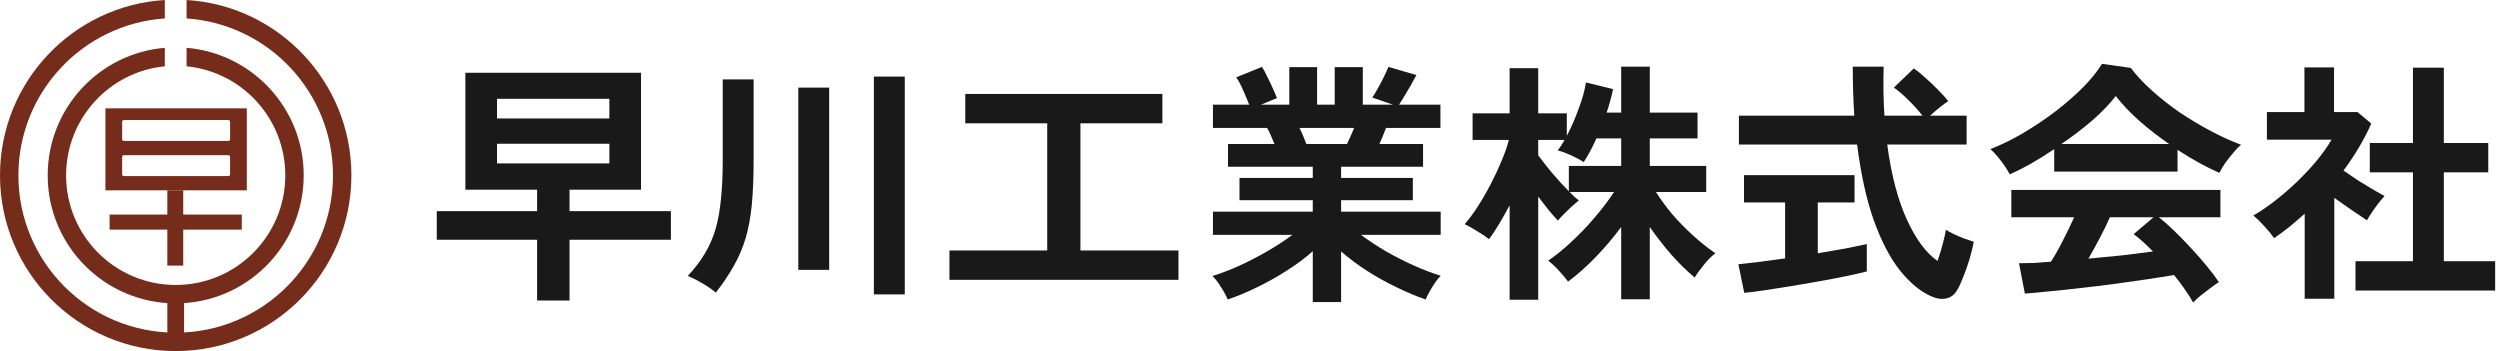 <svg width="235" height="33" viewBox="0 0 235 33" fill="none" xmlns="http://www.w3.org/2000/svg">
<path d="M221.416 27.312V24.552H226.816V16.2H222.76V13.44H226.816V6.36H229.72V13.44H233.896V16.2H229.72V24.552H234.544V27.312H221.416ZM216.64 28.08V20.088C216.192 20.488 215.728 20.888 215.248 21.288C214.768 21.672 214.272 22.04 213.76 22.392C213.552 22.072 213.248 21.696 212.848 21.264C212.448 20.832 212.104 20.496 211.816 20.256C212.456 19.888 213.128 19.432 213.832 18.888C214.552 18.328 215.256 17.72 215.944 17.064C216.632 16.392 217.256 15.72 217.816 15.048C218.376 14.36 218.824 13.72 219.16 13.128H213.088V10.536H216.616V6.336H219.4V10.536H221.608L222.904 11.616C222.232 13.12 221.36 14.592 220.288 16.032C220.704 16.32 221.152 16.624 221.632 16.944C222.128 17.248 222.6 17.536 223.048 17.808C223.496 18.064 223.864 18.272 224.152 18.432C223.992 18.592 223.8 18.816 223.576 19.104C223.368 19.376 223.16 19.664 222.952 19.968C222.76 20.256 222.608 20.504 222.496 20.712C222.064 20.424 221.576 20.096 221.032 19.728C220.488 19.344 219.952 18.968 219.424 18.6V28.08H216.64Z" fill="#191919"/>
<path d="M206.152 28.44C205.96 28.072 205.704 27.664 205.384 27.216C205.08 26.768 204.736 26.312 204.352 25.848C203.616 25.976 202.768 26.112 201.808 26.256C200.848 26.4 199.832 26.544 198.76 26.688C197.688 26.832 196.624 26.96 195.568 27.072C194.528 27.2 193.552 27.304 192.64 27.384C191.744 27.48 190.976 27.552 190.336 27.6L189.784 24.744C190.136 24.744 190.568 24.736 191.08 24.72C191.608 24.688 192.176 24.648 192.784 24.6C193.152 24.04 193.528 23.376 193.912 22.608C194.312 21.84 194.664 21.112 194.968 20.424H189.064V17.856H208.72V20.424H202.936C203.368 20.76 203.848 21.184 204.376 21.696C204.904 22.208 205.44 22.76 205.984 23.352C206.528 23.928 207.024 24.496 207.472 25.056C207.936 25.616 208.304 26.104 208.576 26.52C208.368 26.648 208.104 26.832 207.784 27.072C207.464 27.312 207.152 27.552 206.848 27.792C206.544 28.048 206.312 28.264 206.152 28.44ZM188.92 16.392C188.808 16.168 188.648 15.904 188.44 15.6C188.232 15.296 188.008 15 187.768 14.712C187.528 14.424 187.304 14.192 187.096 14.016C188.088 13.632 189.104 13.136 190.144 12.528C191.2 11.904 192.216 11.224 193.192 10.488C194.168 9.736 195.04 8.976 195.808 8.208C196.576 7.424 197.168 6.688 197.584 6L200.296 6.384C200.808 7.072 201.464 7.776 202.264 8.496C203.064 9.216 203.936 9.904 204.88 10.56C205.84 11.2 206.816 11.784 207.808 12.312C208.8 12.84 209.752 13.272 210.664 13.608C210.424 13.8 210.168 14.064 209.896 14.4C209.624 14.72 209.368 15.048 209.128 15.384C208.904 15.72 208.736 16.008 208.624 16.248C208 15.976 207.352 15.656 206.68 15.288C206.024 14.92 205.36 14.52 204.688 14.088V16.128H193.096V14.016C192.36 14.512 191.632 14.968 190.912 15.384C190.192 15.784 189.528 16.12 188.92 16.392ZM193.768 13.536H203.896C202.92 12.864 201.992 12.144 201.112 11.376C200.232 10.592 199.488 9.808 198.88 9.024C198.336 9.744 197.608 10.504 196.696 11.304C195.784 12.088 194.808 12.832 193.768 13.536ZM196.312 24.312C197.384 24.216 198.448 24.112 199.504 24C200.56 23.872 201.52 23.752 202.384 23.64C201.696 22.936 201.088 22.392 200.56 22.008L202.432 20.424H198.328C198.056 21.048 197.736 21.704 197.368 22.392C197.016 23.064 196.664 23.704 196.312 24.312Z" fill="#191919"/>
<path d="M181.456 27.816C180.448 27.352 179.48 26.536 178.552 25.368C177.64 24.2 176.832 22.64 176.128 20.688C175.44 18.736 174.92 16.368 174.568 13.584H163.456V10.872H174.304C174.208 9.432 174.16 7.896 174.16 6.264H177.064C177.016 7.896 177.04 9.432 177.136 10.872H180.712C180.312 10.36 179.872 9.872 179.392 9.408C178.912 8.928 178.456 8.536 178.024 8.232L179.896 6.432C180.248 6.672 180.632 6.984 181.048 7.368C181.464 7.736 181.856 8.112 182.224 8.496C182.608 8.88 182.912 9.216 183.136 9.504C182.912 9.648 182.632 9.856 182.296 10.128C181.976 10.384 181.688 10.632 181.432 10.872H184.864V13.584H177.4C177.768 16.384 178.376 18.72 179.224 20.592C180.072 22.464 181.04 23.776 182.128 24.528C182.304 24.032 182.464 23.512 182.608 22.968C182.752 22.424 182.856 21.968 182.92 21.6C183.096 21.712 183.344 21.848 183.664 22.008C184 22.168 184.344 22.312 184.696 22.44C185.048 22.568 185.328 22.664 185.536 22.728C185.44 23.24 185.304 23.792 185.128 24.384C184.952 24.96 184.76 25.504 184.552 26.016C184.36 26.528 184.168 26.944 183.976 27.264C183.72 27.712 183.368 27.976 182.92 28.056C182.488 28.152 182 28.072 181.456 27.816ZM163.96 27.528L163.408 24.84C163.904 24.792 164.536 24.72 165.304 24.624C166.088 24.528 166.92 24.416 167.8 24.288V19.032H163.936V16.464H174.328V19.032H170.872V23.808C171.816 23.648 172.696 23.496 173.512 23.352C174.328 23.192 174.984 23.056 175.48 22.944V25.512C174.936 25.656 174.272 25.808 173.488 25.968C172.704 26.128 171.864 26.288 170.968 26.448C170.088 26.608 169.208 26.76 168.328 26.904C167.448 27.048 166.624 27.176 165.856 27.288C165.104 27.4 164.472 27.48 163.96 27.528Z" fill="#191919"/>
<path d="M141.904 28.176V19.296C141.584 19.904 141.256 20.488 140.92 21.048C140.6 21.592 140.28 22.072 139.96 22.488C139.704 22.264 139.344 22.016 138.88 21.744C138.416 21.456 138.016 21.232 137.68 21.072C138.112 20.576 138.536 20 138.952 19.344C139.384 18.672 139.784 17.976 140.152 17.256C140.536 16.52 140.872 15.8 141.16 15.096C141.464 14.376 141.688 13.728 141.832 13.152H138.424V10.656H141.904V6.408H144.592V10.656H147.28V12.768C147.68 12.016 148.048 11.176 148.384 10.248C148.736 9.32 148.968 8.488 149.08 7.752L151.624 8.376C151.56 8.728 151.472 9.096 151.36 9.48C151.264 9.848 151.152 10.216 151.024 10.584H152.392V6.264H155.08V10.584H159.568V13.008H155.08V15.6H160.384V18.048H155.656C156.072 18.704 156.576 19.392 157.168 20.112C157.776 20.816 158.432 21.488 159.136 22.128C159.84 22.768 160.544 23.328 161.248 23.808C160.896 24.064 160.536 24.424 160.168 24.888C159.8 25.336 159.512 25.736 159.304 26.088C158.568 25.48 157.832 24.76 157.096 23.928C156.36 23.08 155.688 22.216 155.08 21.336V28.128H152.392V21.336C151.672 22.312 150.88 23.248 150.016 24.144C149.168 25.024 148.296 25.8 147.4 26.472C147.192 26.184 146.904 25.84 146.536 25.44C146.168 25.04 145.832 24.728 145.528 24.504C146.232 24.024 146.96 23.432 147.712 22.728C148.48 22.024 149.208 21.264 149.896 20.448C150.6 19.632 151.208 18.832 151.72 18.048H147.544C147.704 18.208 147.856 18.36 148 18.504C148.16 18.632 148.296 18.744 148.408 18.84C148.248 18.968 148.032 19.152 147.76 19.392C147.504 19.632 147.248 19.88 146.992 20.136C146.752 20.376 146.568 20.576 146.44 20.736C146.2 20.48 145.912 20.152 145.576 19.752C145.256 19.352 144.928 18.928 144.592 18.48V28.176H141.904ZM147.472 17.976V15.6H152.392V13.008H150.064C149.664 13.904 149.264 14.648 148.864 15.24C148.56 15.032 148.16 14.816 147.664 14.592C147.168 14.368 146.752 14.216 146.416 14.136C146.624 13.896 146.84 13.568 147.064 13.152H144.592V14.592C144.912 15.04 145.344 15.592 145.888 16.248C146.432 16.888 146.96 17.464 147.472 17.976Z" fill="#191919"/>
<path d="M123.4 28.392V23.616C122.68 24.256 121.864 24.864 120.952 25.44C120.056 26.016 119.128 26.536 118.168 27C117.224 27.464 116.304 27.848 115.408 28.152C115.328 27.96 115.208 27.72 115.048 27.432C114.888 27.16 114.712 26.88 114.52 26.592C114.328 26.32 114.144 26.104 113.968 25.944C114.752 25.704 115.592 25.384 116.488 24.984C117.384 24.568 118.264 24.112 119.128 23.616C120.008 23.104 120.792 22.592 121.48 22.08H114.016V19.896H123.4V18.816H116.512V16.728H123.4V15.672H115.432V13.536H119.8C119.688 13.264 119.576 13 119.464 12.744C119.352 12.472 119.232 12.232 119.104 12.024H114.016V9.84H117.424C117.264 9.424 117.072 8.968 116.848 8.472C116.64 7.976 116.424 7.576 116.2 7.272L118.624 6.288C118.784 6.528 118.952 6.84 119.128 7.224C119.32 7.592 119.496 7.96 119.656 8.328C119.816 8.68 119.944 8.976 120.04 9.216L118.528 9.84H121.192V6.312H123.808V9.84H125.464V6.312H128.104V9.84H130.936L128.992 9.168C129.152 8.944 129.328 8.656 129.52 8.304C129.728 7.936 129.92 7.568 130.096 7.2C130.288 6.816 130.424 6.512 130.504 6.288L133.144 7.056C133 7.328 132.824 7.648 132.616 8.016C132.408 8.384 132.2 8.736 131.992 9.072C131.8 9.392 131.64 9.648 131.512 9.84H135.4V12.024H130.288C130.08 12.568 129.872 13.072 129.664 13.536H133.768V15.672H126.064V16.728H132.808V18.816H126.064V19.896H135.424V22.08H127.936C128.624 22.592 129.4 23.104 130.264 23.616C131.128 24.112 132.008 24.56 132.904 24.96C133.8 25.36 134.64 25.68 135.424 25.92C135.264 26.08 135.088 26.296 134.896 26.568C134.704 26.856 134.528 27.144 134.368 27.432C134.208 27.72 134.088 27.96 134.008 28.152C133.128 27.848 132.216 27.464 131.272 27C130.328 26.552 129.408 26.04 128.512 25.464C127.616 24.888 126.8 24.28 126.064 23.64V28.392H123.4ZM122.8 13.536H126.616C126.728 13.312 126.84 13.072 126.952 12.816C127.064 12.544 127.176 12.28 127.288 12.024H122.152C122.28 12.28 122.4 12.544 122.512 12.816C122.624 13.088 122.72 13.328 122.8 13.536Z" fill="#191919"/>
<path d="M89.248 26.304V23.544H98.44V11.592H90.736V8.832H109.264V11.592H101.56V23.544H110.776V26.304H89.248Z" fill="#191919"/>
<path d="M82.144 27.672V7.2H85.048V27.672H82.144ZM67.288 27.504C66.968 27.232 66.552 26.944 66.04 26.64C65.528 26.336 65.064 26.104 64.648 25.944C65.304 25.24 65.84 24.536 66.256 23.832C66.688 23.112 67.024 22.344 67.264 21.528C67.504 20.696 67.672 19.76 67.768 18.72C67.88 17.68 67.936 16.464 67.936 15.072V7.464H70.84V15.072C70.84 16.656 70.784 18.04 70.672 19.224C70.56 20.392 70.368 21.44 70.096 22.368C69.824 23.28 69.456 24.144 68.992 24.96C68.544 25.776 67.976 26.624 67.288 27.504ZM75.04 25.368V8.232H77.944V25.368H75.04Z" fill="#191919"/>
<path d="M50.488 28.248V22.536H41.056V19.848H50.488V17.832H43.744V6.84H60.256V17.832H53.536V19.848H63.064V22.536H53.536V28.248H50.488ZM46.72 15.36H57.28V13.512H46.72V15.36ZM46.72 11.136H57.28V9.288H46.72V11.136Z" fill="#191919"/>
<path d="M17.538 4.495C23.705 5.014 28.548 10.183 28.548 16.484C28.548 23.13 23.161 28.517 16.516 28.517C9.87 28.517 4.483 23.13 4.483 16.484C4.483 10.183 9.326 5.014 15.493 4.495V6.232C10.283 6.745 6.213 11.139 6.213 16.484C6.213 22.174 10.826 26.787 16.516 26.787C22.206 26.787 26.818 22.174 26.818 16.484C26.818 11.139 22.748 6.745 17.538 6.232V4.495Z" fill="url(#paint0_linear_453_81)"/>
<path d="M17.302 32.45L15.729 32.45L15.729 27.731L17.302 27.731L17.302 32.45Z" fill="url(#paint1_linear_453_81)"/>
<path d="M17.538 0C26.183 0.528 33.031 7.706 33.031 16.484C33.031 25.606 25.637 33 16.516 33C7.394 33 0 25.606 0 16.484C0 7.706 6.848 0.528 15.493 0V1.734C7.804 2.259 1.73 8.662 1.73 16.484C1.73 24.65 8.35 31.27 16.516 31.27C24.681 31.27 31.301 24.65 31.301 16.484C31.301 8.662 25.227 2.259 17.538 1.734V0Z" fill="url(#paint2_linear_453_81)"/>
<path d="M17.224 24.967L15.729 24.967L15.729 17.889L17.224 17.889L17.224 24.967Z" fill="url(#paint3_linear_453_81)"/>
<path d="M22.729 20.169V21.585H10.303V20.169H22.729Z" fill="url(#paint4_linear_453_81)"/>
<path d="M23.201 17.889H9.909V10.181H23.201V17.889ZM11.64 14.586C11.553 14.586 11.482 14.656 11.482 14.743V16.395C11.482 16.481 11.553 16.552 11.64 16.552H21.47C21.557 16.552 21.628 16.481 21.628 16.395V14.743C21.628 14.656 21.557 14.586 21.47 14.586H11.64ZM11.64 11.283C11.553 11.283 11.482 11.353 11.482 11.44V13.091C11.482 13.178 11.553 13.249 11.64 13.249H21.47C21.557 13.249 21.628 13.178 21.628 13.091V11.44C21.628 11.353 21.557 11.283 21.47 11.283H11.64Z" fill="url(#paint5_linear_453_81)"/>
<defs>
<linearGradient id="paint0_linear_453_81" x1="16.516" y1="4.495" x2="16.516" y2="28.517" gradientUnits="userSpaceOnUse">
<stop stop-color="#762C1A"/>
<stop offset="1" stop-color="#762C1A"/>
</linearGradient>
<linearGradient id="paint1_linear_453_81" x1="17.302" y1="30.09" x2="15.729" y2="30.09" gradientUnits="userSpaceOnUse">
<stop stop-color="#762C1A"/>
<stop offset="1" stop-color="#762C1A"/>
</linearGradient>
<linearGradient id="paint2_linear_453_81" x1="16.516" y1="0" x2="16.516" y2="33" gradientUnits="userSpaceOnUse">
<stop stop-color="#762C1A"/>
<stop offset="1" stop-color="#762C1A"/>
</linearGradient>
<linearGradient id="paint3_linear_453_81" x1="17.224" y1="21.428" x2="15.729" y2="21.428" gradientUnits="userSpaceOnUse">
<stop stop-color="#762C1A"/>
<stop offset="1" stop-color="#762C1A"/>
</linearGradient>
<linearGradient id="paint4_linear_453_81" x1="16.516" y1="20.169" x2="16.516" y2="21.585" gradientUnits="userSpaceOnUse">
<stop stop-color="#762C1A"/>
<stop offset="1" stop-color="#762C1A"/>
</linearGradient>
<linearGradient id="paint5_linear_453_81" x1="16.555" y1="10.181" x2="16.555" y2="17.889" gradientUnits="userSpaceOnUse">
<stop stop-color="#762C1A"/>
<stop offset="1" stop-color="#762C1A"/>
</linearGradient>
</defs>
</svg>
